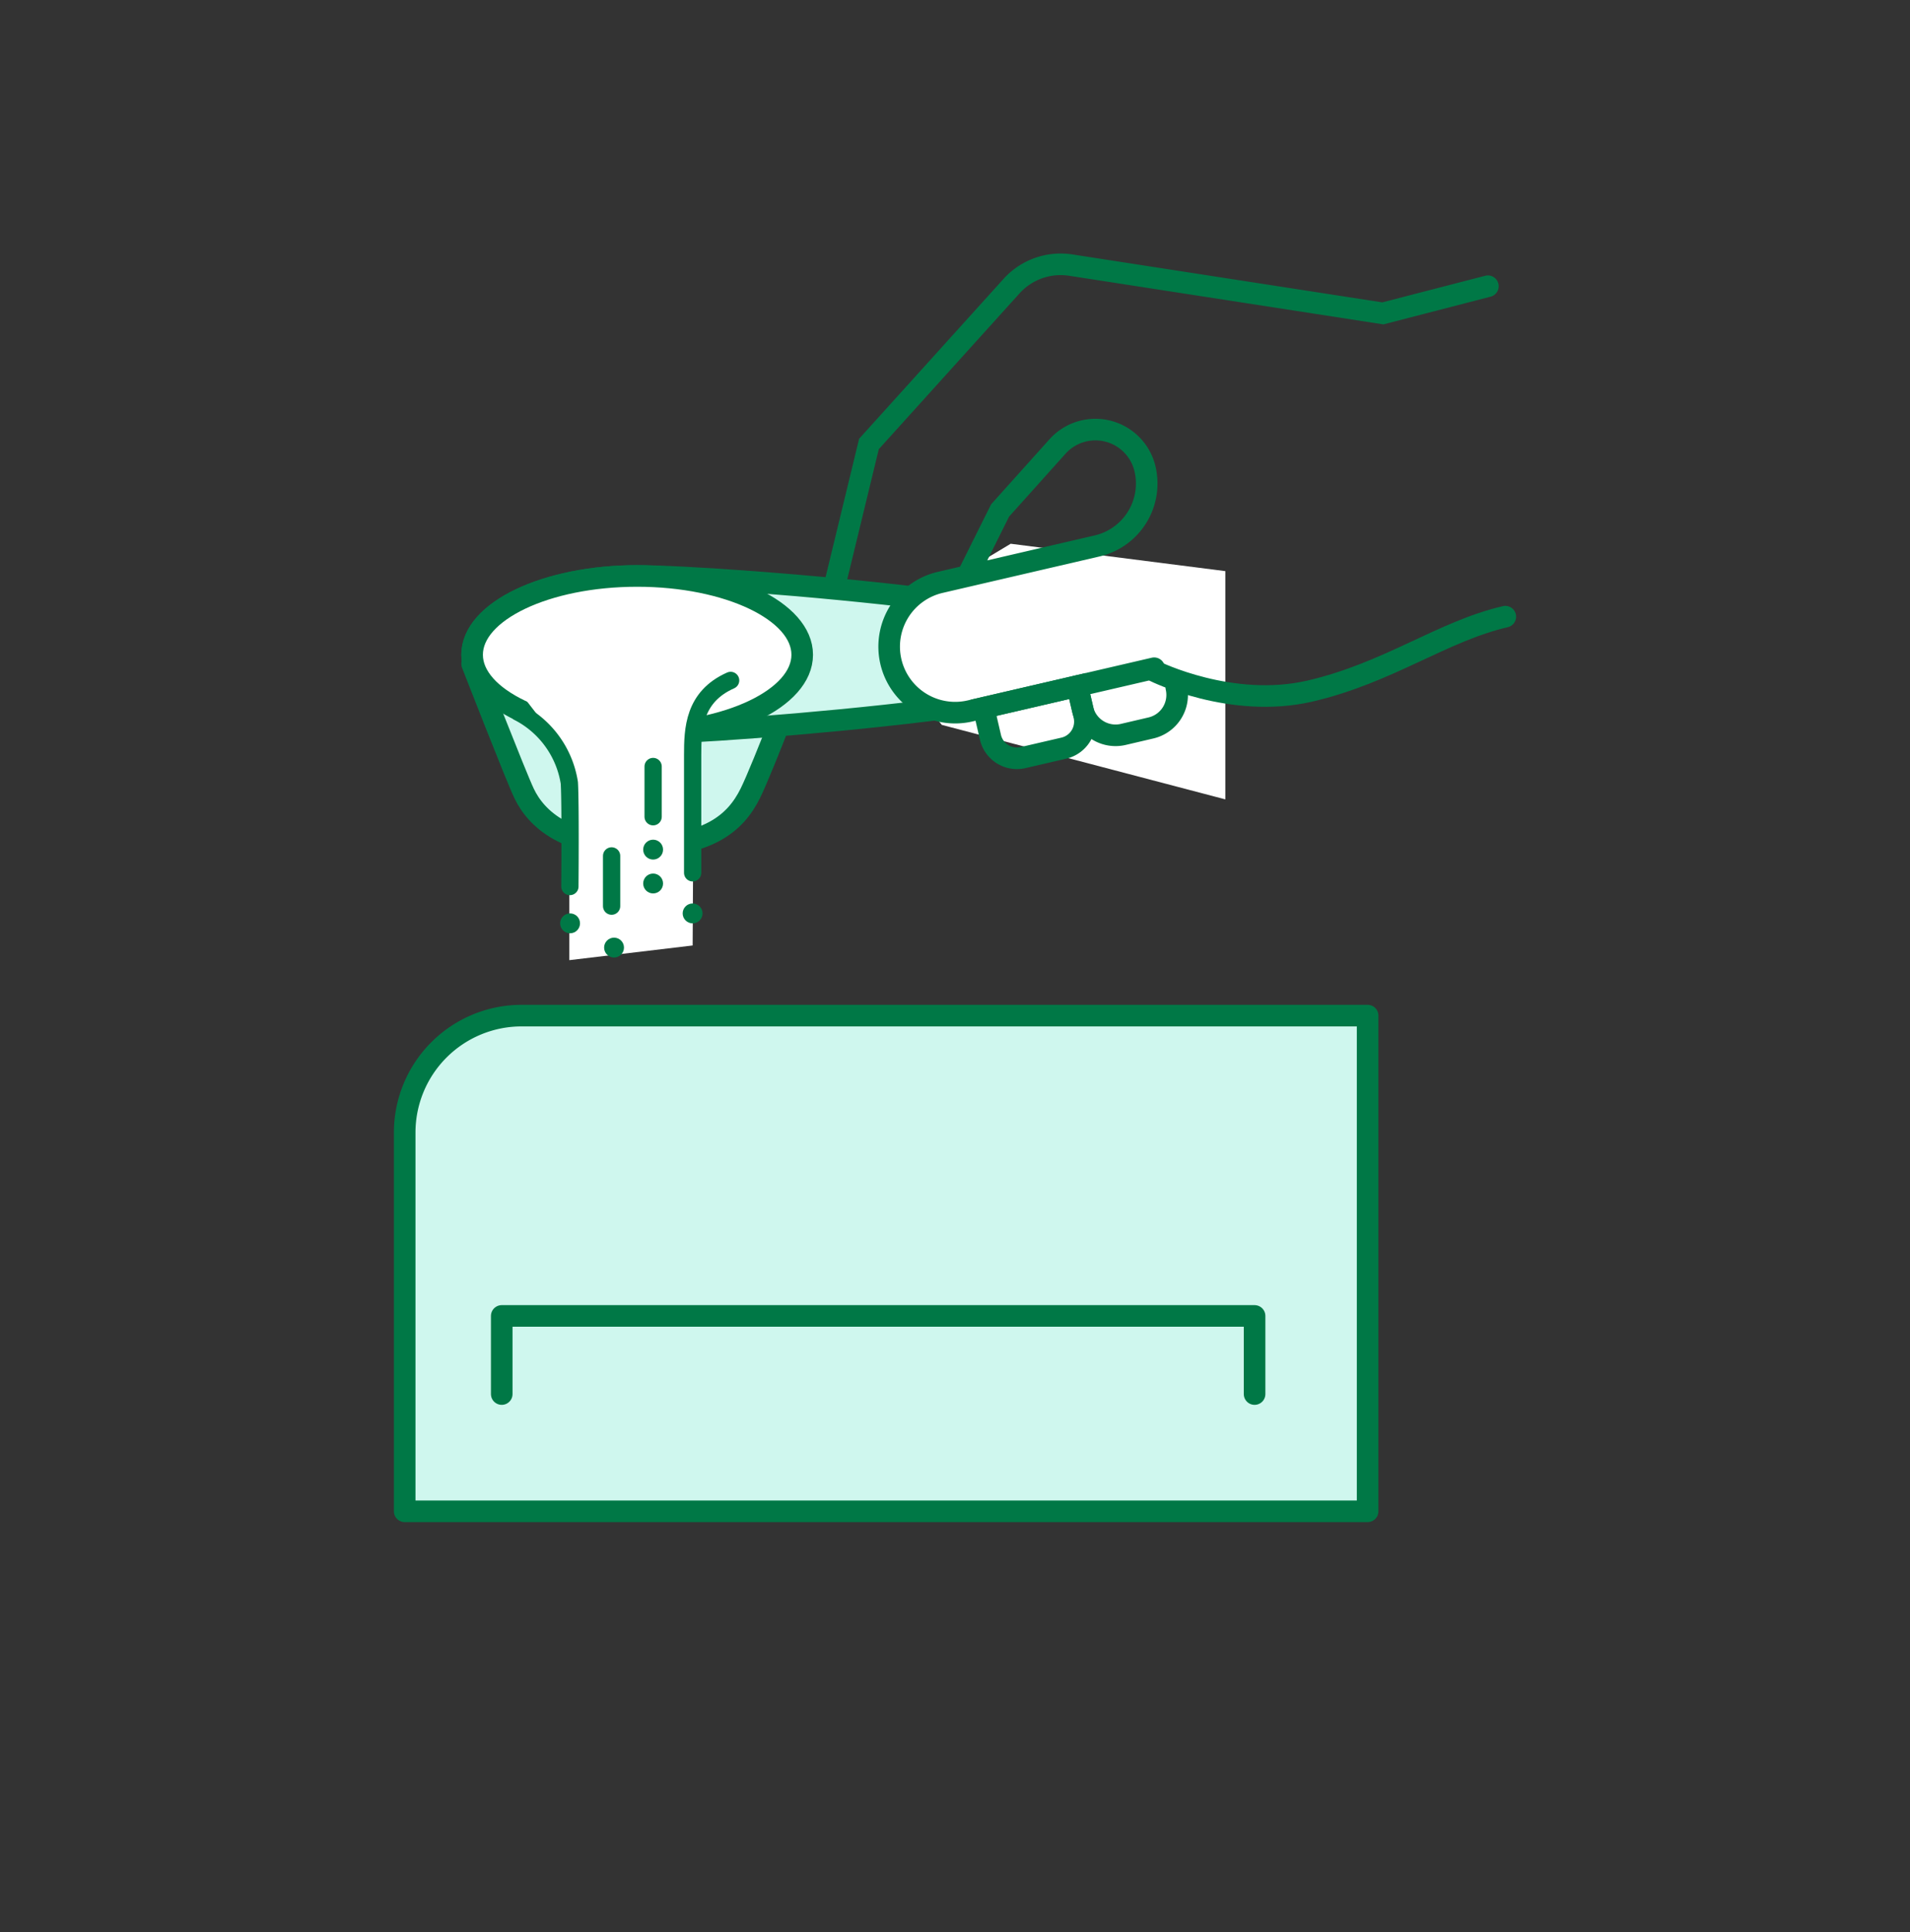 <svg id="Illu_Waschen_Schritt_3" data-name="Illu Waschen Schritt 3" xmlns="http://www.w3.org/2000/svg" width="177" height="179" viewBox="0 0 177 179">
  <rect x="0" y="0" width="177" height="179" fill="#333333" stroke="none"/>
  <rect id="Rechteck_223" data-name="Rechteck 223" width="177" height="179" fill="none"/>
  <g id="Gruppe_658" data-name="Gruppe 658" transform="translate(6.237 8.552)">
    <path id="Rechteck_207" data-name="Rechteck 207" d="M10.834,0h78.4a0,0,0,0,1,0,0V45.921a0,0,0,0,1,0,0H0a0,0,0,0,1,0,0V10.834A10.834,10.834,0,0,1,10.834,0Z" transform="translate(31.266 85.536)" fill="#cff7ee" stroke="#007846" stroke-linecap="round" stroke-linejoin="round" stroke-width="2"/>
    <path id="Pfad_1578" data-name="Pfad 1578" d="M38.482,101.349V94.111h69.766v7.238" transform="translate(1.777 19.246)" fill="none" stroke="#007846" stroke-linecap="round" stroke-linejoin="round" stroke-width="2"/>
    <g id="Gruppe_656" data-name="Gruppe 656" transform="translate(37.514 44.806)">
      <path id="Pfad_1579" data-name="Pfad 1579" d="M62.065,57.618c-1.407,2.85-4.008,4.95-10.489,4.95s-9.318-2.48-10.49-4.95c-.79-1.667-4.805-11.977-4.805-11.977H66.87S63.275,55.167,62.065,57.618Z" transform="translate(-36.28 -37.492)" fill="#cff7ee" stroke="#007846" stroke-linecap="round" stroke-linejoin="round" stroke-width="2"/>
      <path id="Pfad_1580" data-name="Pfad 1580" d="M99.292,46.4c0,4.031-39.27,7.3-47.716,7.3s-15.3-3.267-15.3-7.3,6.848-7.3,15.3-7.3S99.292,42.371,99.292,46.4Z" transform="translate(-36.28 -39.102)" fill="#cff7ee" stroke="#007846" stroke-linecap="round" stroke-linejoin="round" stroke-width="2"/>
      <ellipse id="Ellipse_2334" data-name="Ellipse 2334" cx="15.295" cy="7.299" rx="15.295" ry="7.299" transform="translate(0 0)" fill="#fff" stroke="#007846" stroke-linecap="round" stroke-linejoin="round" stroke-width="2"/>
      <path id="Pfad_1581" data-name="Pfad 1581" d="M38.379,46.738,44.772,55V73.9L56.2,72.541l.167-30.216Z" transform="translate(-35.763 -38.309)" fill="#fff"/>
      <path id="Pfad_1582" data-name="Pfad 1582" d="M39.72,49.234a8.908,8.908,0,0,1,4.722,6.535c.117,1.867.052,9.609.052,9.609" transform="translate(-35.433 -36.608)" fill="none" stroke="#007846" stroke-linecap="round" stroke-linejoin="round" stroke-width="1.6"/>
      <path id="Pfad_1583" data-name="Pfad 1583" d="M56.2,46.867c-3.449,1.528-3.52,4.535-3.52,6.935V64.691" transform="translate(-32.243 -37.19)" fill="none" stroke="#007846" stroke-linecap="round" stroke-linejoin="round" stroke-width="1.6"/>
      <path id="Pfad_1584" data-name="Pfad 1584" d="M49.74,53.267v4.654" transform="translate(-32.966 -35.615)" fill="none" stroke="#007846" stroke-linecap="round" stroke-linejoin="round" stroke-width="1.6"/>
      <path id="Pfad_1585" data-name="Pfad 1585" d="M46.653,59.913v4.654" transform="translate(-33.726 -33.979)" fill="none" stroke="#007846" stroke-linecap="round" stroke-linejoin="round" stroke-width="1.6"/>
      <circle id="Ellipse_2335" data-name="Ellipse 2335" cx="0.921" cy="0.921" r="0.921" transform="translate(15.853 27.569)" fill="#007846"/>
      <circle id="Ellipse_2336" data-name="Ellipse 2336" cx="0.921" cy="0.921" r="0.921" transform="translate(12.232 33.506)" fill="#007846"/>
      <circle id="Ellipse_2337" data-name="Ellipse 2337" cx="0.921" cy="0.921" r="0.921" transform="translate(8.158 31.26)" fill="#007846"/>
      <circle id="Ellipse_2338" data-name="Ellipse 2338" cx="0.921" cy="0.921" r="0.921" transform="translate(15.853 24.431)" fill="#007846"/>
      <circle id="Ellipse_2339" data-name="Ellipse 2339" cx="0.921" cy="0.921" r="0.921" transform="translate(19.512 30.34)" fill="#007846"/>
    </g>
    <path id="Pfad_1586" data-name="Pfad 1586" d="M78.553,36.707,67.291,43.462l.159,4.16,4.722,5.867,26.273,6.9V39.244Z" transform="translate(8.869 5.114)" fill="#fff"/>
    <g id="Gruppe_657" data-name="Gruppe 657" transform="translate(71.255 15.934)">
      <path id="Pfad_1587" data-name="Pfad 1587" d="M63.355,45.091l3.034-12.513L79.6,17.957a6.138,6.138,0,0,1,5.493-1.95L114.01,20.48l9.736-2.516" transform="translate(-63.355 -15.934)" fill="none" stroke="#007846" stroke-linecap="round" stroke-miterlimit="10" stroke-width="2"/>
      <path id="Pfad_1588" data-name="Pfad 1588" d="M91.849,50.329,74.787,54.286a6.114,6.114,0,0,1-7.336-4.575h0a6.113,6.113,0,0,1,4.575-7.336L86.563,39a5.936,5.936,0,0,0,4.443-7.123h0a4.722,4.722,0,0,0-8.114-2.089l-5.32,5.926-2.8,5.62" transform="translate(-62.386 -12.909)" fill="none" stroke="#007846" stroke-linecap="round" stroke-miterlimit="10" stroke-width="2"/>
      <path id="Pfad_1589" data-name="Pfad 1589" d="M87.051,47.189s7.093,3.519,14.37,1.832,12.264-5.539,18.106-6.893" transform="translate(-57.521 -9.485)" fill="none" stroke="#007846" stroke-linecap="round" stroke-miterlimit="10" stroke-width="2"/>
      <path id="Rechteck_208" data-name="Rechteck 208" d="M0,0H8.918a0,0,0,0,1,0,0V2.8A2.52,2.52,0,0,1,6.4,5.32H2.52A2.52,2.52,0,0,1,0,2.8V0A0,0,0,0,1,0,0Z" transform="translate(13.66 41.085) rotate(-13.052)" fill="none" stroke="#007846" stroke-linecap="round" stroke-miterlimit="10" stroke-width="2"/>
      <path id="Pfad_1590" data-name="Pfad 1590" d="M90.457,47.4a3.14,3.14,0,0,1-2.35,3.768l-2.568.6a3.14,3.14,0,0,1-3.768-2.35l-.492-2.122" transform="translate(-58.943 -8.215)" fill="none" stroke="#007846" stroke-linecap="round" stroke-miterlimit="10" stroke-width="2"/>
    </g>
  </g>
</svg>
